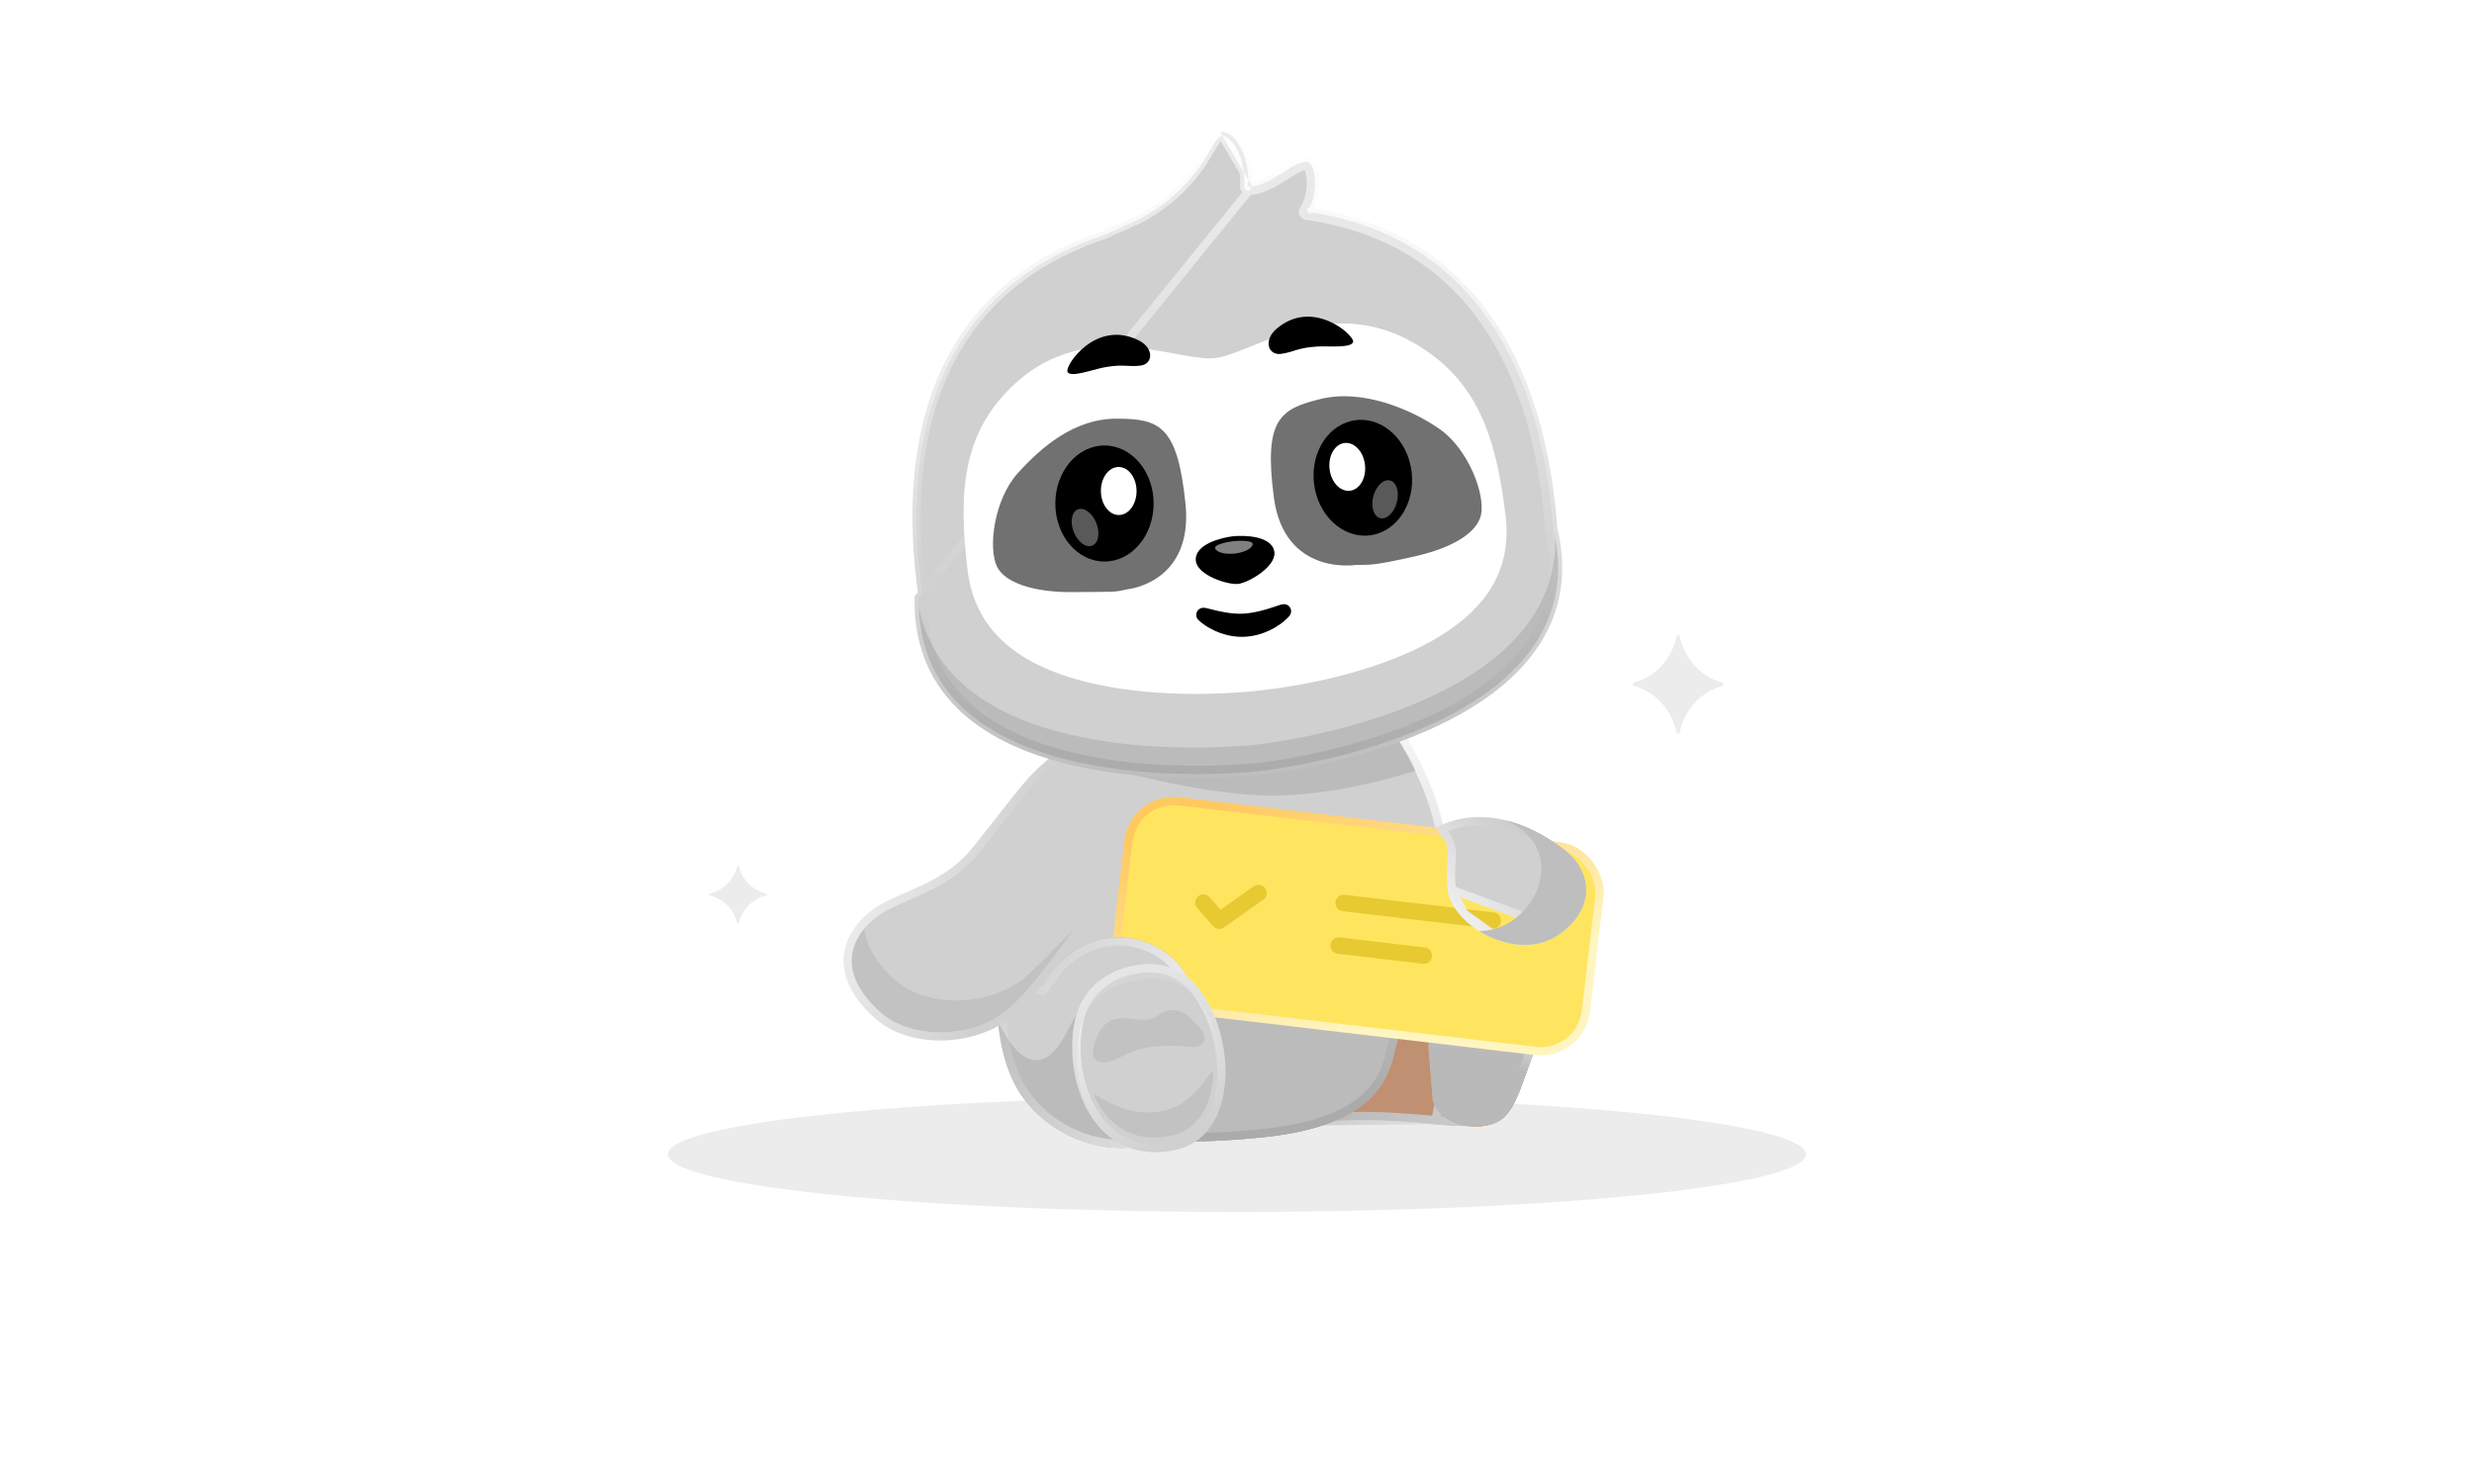 <svg width="300" height="180" viewBox="0 0 300 180" fill="none" xmlns="http://www.w3.org/2000/svg">
<rect width="300" height="180" fill="white"/>
<path fill-rule="evenodd" clip-rule="evenodd" d="M203.519 77C203.403 77 203.325 77.085 203.325 77.169C202.703 79.958 200.721 82.113 198.155 82.789C198.078 82.831 198 82.915 198 83C198 83.085 198.078 83.211 198.155 83.211C200.682 83.887 202.703 86.042 203.286 88.831C203.325 88.915 203.403 89 203.481 89C203.597 89 203.675 88.915 203.675 88.831C204.297 86.042 206.279 83.887 208.845 83.211C208.922 83.169 209 83.085 209 83C209 82.915 208.922 82.831 208.845 82.789C206.279 82.113 204.297 79.958 203.675 77.169C203.714 77.085 203.636 77 203.519 77Z" fill="#ECECEC"/>
<path fill-rule="evenodd" clip-rule="evenodd" d="M89.512 105C89.438 105 89.389 105.049 89.389 105.099C88.993 106.725 87.731 107.982 86.099 108.377C86.049 108.401 86 108.451 86 108.5C86 108.549 86.049 108.623 86.099 108.623C87.707 109.018 88.993 110.275 89.364 111.901C89.389 111.951 89.438 112 89.488 112C89.562 112 89.611 111.951 89.611 111.901C90.007 110.275 91.269 109.018 92.901 108.623C92.951 108.599 93 108.549 93 108.5C93 108.451 92.951 108.401 92.901 108.377C91.269 107.982 90.007 106.725 89.611 105.099C89.636 105.049 89.587 105 89.512 105Z" fill="#ECECEC"/>
<path opacity="0.3" d="M149.984 147.002C188.092 147.002 218.984 143.868 218.984 140.002C218.984 136.136 188.092 133.002 149.984 133.002C111.877 133.002 80.984 136.136 80.984 140.002C80.984 143.868 111.877 147.002 149.984 147.002Z" fill="#BEBEBE"/>
<path d="M177.783 136.574C173.558 136.635 166.195 134.903 155.844 136.635C155.844 136.635 158.727 116.276 160.428 115.012C165.723 111.077 175.74 113.795 177.214 120.164C179.126 128.422 181.707 136.518 177.783 136.574Z" fill="#D89E77"/>
<path d="M174.063 135.868C175.513 135.995 176.741 136.089 177.768 136.075C178.146 136.069 178.412 135.974 178.606 135.83C178.803 135.685 178.967 135.459 179.09 135.124C179.345 134.433 179.385 133.381 179.241 132.006C179.002 129.729 178.288 126.79 177.518 123.618C177.363 122.979 177.206 122.331 177.049 121.677C177.049 121.677 177.049 121.676 177.049 121.676L177.535 121.56C177.424 121.097 177.315 120.631 177.207 120.165L174.063 135.868ZM174.063 135.868C173.841 135.849 173.614 135.828 173.382 135.808C172.108 135.694 170.688 135.568 169.131 135.479C165.603 135.278 161.362 135.269 156.428 136.033M174.063 135.868L156.428 136.033M156.428 136.033C156.478 135.694 156.545 135.238 156.628 134.688C156.816 133.439 157.083 131.71 157.4 129.793C158.034 125.951 158.861 121.372 159.643 118.364L156.428 136.033ZM170.105 114.204C173.354 115.158 176.037 117.331 176.72 120.277L159.643 118.364C159.866 117.508 160.082 116.792 160.284 116.261C160.385 115.995 160.479 115.787 160.564 115.635C160.606 115.56 160.643 115.504 160.673 115.465C160.702 115.428 160.718 115.414 160.719 115.413C160.72 115.413 160.72 115.413 160.72 115.413C163.207 113.564 166.86 113.251 170.105 114.204Z" fill="#D0D0D0" stroke="url(#paint0_linear_4715_31250)" stroke-linejoin="round"/>
<g opacity="0.2">
<path d="M177.775 136.57C173.549 136.631 166.187 134.899 155.836 136.631C155.836 136.631 157.583 124.299 159.159 118.234C168.917 119.543 165.891 128.897 175.549 122.505C176.283 122.018 176.944 121.71 177.535 121.556C179.387 129.307 181.477 136.518 177.775 136.57Z" fill="#5C5C5C"/>
</g>
<path d="M132.245 136.394C136.633 138.847 145.227 138.747 153.132 137.943C166.008 136.634 168.341 131.396 169.157 127.419C171.303 116.953 168.593 110.977 166.064 101.631C165.068 97.95 162.511 89.251 163.255 85.721C165.116 76.885 141.82 73.036 135.535 81.597C130.992 87.786 124.155 103.739 122.552 110.026C118.88 124.438 121.956 130.641 132.245 136.394Z" fill="#D89E77"/>
<path d="M169.157 127.42C168.341 131.396 166.008 136.634 153.132 137.943C145.226 138.747 136.633 138.847 132.245 136.394C121.956 130.641 118.879 124.438 122.553 110.026C123.433 106.569 125.897 100.189 128.693 94.118C130.982 89.147 133.489 84.383 135.536 81.598C141.82 73.035 165.116 76.885 163.254 85.722C162.837 87.7 163.456 91.303 164.257 94.736C164.886 97.426 165.626 100.015 166.064 101.631C168.592 110.977 171.304 116.953 169.157 127.42Z" fill="#D89E77"/>
<path d="M132.488 135.957C127.385 133.104 124.163 130.188 122.628 126.275C121.09 122.35 121.209 117.321 123.037 110.15L123.038 110.149C123.262 109.269 123.486 108.137 123.738 106.857L123.771 106.693C124.015 105.449 124.288 104.063 124.616 102.602C125.301 99.549 126.218 96.197 127.595 93.209L127.595 93.209C128.713 90.781 130.268 88.665 131.814 86.798C132.411 86.076 133.016 85.382 133.594 84.719C134.487 83.694 135.313 82.746 135.939 81.894L135.939 81.894C137.413 79.885 139.918 78.564 142.893 77.874C145.86 77.186 149.238 77.139 152.372 77.629C155.513 78.12 158.363 79.142 160.298 80.549C162.228 81.954 163.175 83.674 162.765 85.618C162.684 86.004 162.766 86.374 163.061 86.642C163.311 86.87 163.654 86.966 163.959 87.017C164.411 87.093 165.008 87.1 165.608 87.108C165.816 87.11 166.025 87.112 166.228 87.118C167.061 87.14 167.86 87.208 168.488 87.451C169.087 87.682 169.499 88.057 169.654 88.718C169.664 88.762 169.68 88.805 169.702 88.845L170.715 90.696C172.357 93.696 173.751 96.826 174.477 100.125C176.241 108.143 175.273 112.538 173.665 116.079C173.137 117.242 172.549 118.297 171.947 119.377C171.611 119.98 171.271 120.59 170.935 121.231C170.009 122.994 169.161 124.912 168.667 127.319C168.271 129.251 167.519 131.432 165.341 133.302C163.152 135.181 159.462 136.796 153.081 137.445C149.146 137.845 145.054 138.068 141.408 137.89C137.749 137.712 134.604 137.131 132.511 135.97C132.505 135.966 132.499 135.963 132.494 135.96L132.489 135.958C132.489 135.958 132.488 135.957 132.488 135.957Z" fill="#D0D0D0" stroke="url(#paint1_linear_4715_31250)" stroke-linejoin="round"/>
<g opacity="0.2">
<path d="M169.161 127.419C168.345 131.396 166.011 136.634 153.136 137.942C145.239 138.744 136.659 138.847 132.266 136.403C136.306 125.148 144.546 102.305 144.546 102.305C144.546 102.305 149.125 119.476 155.375 118.409C159.822 117.65 160.411 101.629 160.411 101.629L166.213 102.163C168.698 111.207 171.266 117.153 169.161 127.419Z" fill="black" fill-opacity="0.5"/>
</g>
<g opacity="0.2">
<path d="M171.641 93.501C166.648 95.036 160.25 96.5 154.141 96.5C147.251 96.5 136.046 93.916 130.641 92C132.929 87.028 133.507 84.384 135.554 81.599C141.837 73.036 168.502 75.165 166.641 84.002C166.224 85.98 170.641 90.502 171.641 93.501Z" fill="black" fill-opacity="0.5"/>
</g>
<path d="M119.047 133.823C119.132 133.621 119.209 133.401 119.278 133.166C119.211 133.401 119.134 133.621 119.047 133.823Z" fill="white"/>
<path d="M147.472 134.334C147.472 134.334 147.467 134.341 147.461 134.356C147.467 134.343 147.472 134.334 147.472 134.334Z" fill="#F9D3B7"/>
<path d="M173.748 133.535C175.036 136.862 179.47 137.191 181.642 136.04C183.528 135.04 184.321 132.185 185.339 129.441C186.456 126.431 187.521 123.288 187.521 120.333C187.521 117.722 185.786 116.47 183.729 115.861C182.051 115.365 177.826 115.244 175.894 118.378C174.752 120.23 173.652 122.842 173.211 126.916L173.748 133.535Z" fill="#D89E77"/>
<path d="M187.521 120.333C187.521 120.69 187.506 121.048 187.477 121.409C187.262 124.043 186.32 126.794 185.338 129.442C184.32 132.185 183.527 135.04 181.642 136.039C179.47 137.191 175.035 136.862 173.747 133.535L173.211 126.915C173.286 126.222 173.381 125.573 173.49 124.961C174.027 121.976 174.946 119.914 175.894 118.377C177.826 115.244 182.051 115.365 183.728 115.862C185.786 116.47 187.521 117.721 187.521 120.333Z" fill="#D89E77"/>
<path d="M186.933 121.834L186.933 121.834L186.932 121.842C186.656 124.259 185.792 126.783 184.87 129.269C184.731 129.642 184.599 130.011 184.469 130.375C184.109 131.378 183.767 132.334 183.364 133.182C182.816 134.336 182.204 135.177 181.408 135.599L181.407 135.599C180.443 136.11 178.916 136.312 177.475 135.981C176.068 135.658 174.819 134.848 174.239 133.422L173.713 126.924C173.787 126.26 173.878 125.637 173.982 125.051C174.247 123.575 174.607 122.335 175.016 121.282C175.019 121.274 175.023 121.267 175.026 121.259C175.423 120.229 175.868 119.374 176.32 118.641C177.191 117.228 178.586 116.532 180.004 116.251C181.43 115.967 182.824 116.117 183.586 116.343L183.587 116.343C184.569 116.633 185.428 117.064 186.037 117.695C186.634 118.313 187.022 119.152 187.022 120.334C187.022 120.677 187.007 121.022 186.98 121.371C186.966 121.53 186.952 121.683 186.933 121.834ZM175.057 121.082C175.057 121.077 175.057 121.081 175.057 121.09L175.057 121.082Z" fill="#B9B9B9" stroke="url(#paint2_linear_4715_31250)" stroke-linejoin="round"/>
<g opacity="0.5">
<path d="M187.517 120.334C187.517 120.691 187.503 121.05 187.474 121.41C187.461 121.573 187.446 121.735 187.425 121.898C187.089 120.017 186.057 117.886 183.188 117.33C177.804 116.286 174.723 120.822 174.555 121.079C174.965 120.017 175.423 119.136 175.89 118.379C177.821 115.246 182.047 115.367 183.724 115.864C185.782 116.471 187.517 117.723 187.517 120.334Z" fill="#D9D9D9"/>
</g>
<rect x="137.485" y="96.555" width="57.5" height="25" rx="5.5" transform="rotate(6.729 137.485 96.555)" fill="#FFE55F" stroke="url(#paint3_linear_4715_31250)"/>
<path d="M162.938 109.527L181.012 111.66" stroke="#E7CA31" stroke-width="2" stroke-linecap="round" stroke-linejoin="round"/>
<path d="M152.611 108.309L147.851 111.674L145.928 109.483" stroke="#E7CA31" stroke-width="2" stroke-linecap="round" stroke-linejoin="round"/>
<path d="M162.328 114.691L172.656 115.91" stroke="#E7CA31" stroke-width="2" stroke-linecap="round" stroke-linejoin="round"/>
<path d="M122.683 109.52C119.399 121.577 121.509 128.119 122.738 130.862C125.672 137.414 134.27 141.159 140.65 138.225C149.143 134.321 146.72 123.414 143.791 118.235C140.716 112.8 131.252 111.078 126.335 119.664" fill="#D89E77"/>
<path d="M121.524 123.729C121.271 120.601 121.477 116.486 122.76 111.215L125.863 119.834C125.929 120.017 126.095 120.146 126.29 120.163C126.484 120.18 126.67 120.082 126.767 119.913C129.142 115.767 132.574 114.157 135.748 114.191C138.948 114.226 141.911 115.93 143.354 118.481L143.354 118.481C144.785 121.009 146.091 124.942 146.004 128.697C145.917 132.428 144.465 135.921 140.441 137.771C139.75 138.088 139.031 138.324 138.296 138.482L138.295 138.483C132.521 139.732 125.699 136.255 123.193 130.657C122.604 129.339 121.797 127.1 121.524 123.729L121.524 123.729Z" fill="#D0D0D0" stroke="url(#paint4_linear_4715_31250)" stroke-linejoin="round"/>
<g opacity="0.2">
<path d="M138.414 138.967C132.402 140.268 125.35 136.665 122.75 130.857C122.142 129.496 121.317 127.201 121.039 123.765C121.972 126.123 124.561 130.188 127.33 127.942C130.391 125.457 130.049 119.45 134.247 124.413C136.592 127.184 137.914 135.245 138.414 138.967Z" fill="black" fill-opacity="0.5"/>
</g>
<path d="M145.224 120.555L145.224 120.556C147.317 123.454 148.413 127.787 148.024 131.561C147.635 135.332 145.799 138.383 142.184 139.052C139.688 139.514 137.659 139.152 136.038 138.28C134.412 137.406 133.16 135.998 132.261 134.31C130.453 130.918 130.12 126.484 130.994 123.335C131.961 119.85 134.901 118.121 137.576 117.625C139.194 117.325 140.638 117.42 141.902 117.898C143.164 118.375 144.279 119.247 145.224 120.555Z" fill="#D0D0D0" stroke="url(#paint5_linear_4715_31250)" stroke-linejoin="round"/>
<g opacity="0.5">
<path d="M148.52 131.636C148.598 128.205 147.536 124.497 145.667 121.908C143.754 119.261 141.688 118.175 137.837 118.9C135.149 119.407 132.082 120.776 131.063 124.507C130.255 127.46 130.556 131.732 132.076 135.008C129.982 131.447 129.565 126.619 130.513 123.206C131.545 119.48 134.688 117.658 137.484 117.139C140.865 116.512 143.641 117.515 145.629 120.268C147.803 123.277 148.926 127.745 148.52 131.636Z" fill="#D9D9D9"/>
</g>
<g opacity="0.2">
<path d="M141.803 137.801C137.17 138.659 134.242 136.282 132.744 133.041C132.079 131.604 135.618 135.899 141.141 134.722C145.326 133.83 147.151 128.761 147.108 130.21C146.999 133.863 145.404 137.135 141.803 137.801Z" fill="#8C8C8C"/>
</g>
<g opacity="0.2">
<path d="M139.124 123.7C140.842 123.509 142.13 120.48 145.665 124.876C146.677 126.136 145.524 127.091 144.652 126.985C143.793 126.881 141.122 126.698 139.103 127.061C137.085 127.425 135.847 128.327 134.938 128.649C133.471 129.167 132.183 128.758 132.605 127.061C133.877 121.935 137.082 123.927 139.124 123.7Z" fill="#8C8C8C"/>
</g>
<path d="M129.103 91.152C124.64 94.512 124.626 95.302 118.282 103.172C114.96 107.293 110.354 108.313 107.23 110.022C103.457 112.086 99.848 117.273 106.392 123.125C110.637 126.921 118.654 126.318 122.667 122.689C126.284 119.418 129.819 113.892 132.885 110C134.542 107.896 128.809 106.036 130.131 105.5" fill="#D0D0D0"/>
<path opacity="0.2" fill-rule="evenodd" clip-rule="evenodd" d="M132.381 110.645C130.788 112.093 129.432 113.478 128.111 114.826C126.983 115.977 125.881 117.102 124.68 118.217C120.651 121.962 112.627 122.614 108.394 118.729C105.724 116.279 104.755 113.937 104.801 111.88C103.88 112.85 103.163 114.034 102.89 115.374C102.525 117.628 103.357 120.283 106.404 123.078C110.637 126.963 118.663 126.312 122.692 122.569C123.342 121.965 124.012 121.313 124.694 120.629C126.539 118.572 128.343 116.11 130.052 113.777C130.851 112.686 131.629 111.624 132.381 110.645Z" fill="#8C8C8C"/>
<path d="M129.113 91.153C124.65 94.513 124.635 95.303 118.291 103.172C114.969 107.293 110.363 108.313 107.239 110.022C103.467 112.086 99.858 117.273 106.401 123.125C110.647 126.921 118.664 126.318 122.676 122.689C126.293 119.418 129.829 113.893 132.895 110" stroke="url(#paint6_linear_4715_31250)" stroke-linejoin="round"/>
<path d="M151.862 22.616C153.118 22.455 154.474 21.611 155.682 20.859C156.991 20.044 158.125 19.339 158.764 19.733C159.357 20.097 159.971 22.886 158.768 25.217C158.702 25.207 158.635 25.197 158.569 25.188L158.498 25.683L158.918 25.954C158.959 25.891 158.998 25.827 159.036 25.764C178.58 28.828 186.925 44.605 188.343 64.068C194.001 87.675 157.396 93.013 152.636 93.535C147.874 94.056 110.981 96.763 111.397 72.492L151.862 22.616ZM151.862 22.616C151.861 22.636 151.86 22.655 151.859 22.674L151.36 22.642L151.375 22.143C151.376 22.143 151.378 22.143 151.379 22.143C151.433 18.422 149.44 15.655 147.952 16.035L151.862 22.616ZM111.897 72.501C111.898 72.474 111.896 72.447 111.892 72.42C110.435 62.467 111.007 53.129 114.405 45.464C117.794 37.817 124.015 31.794 133.955 28.477C133.974 28.471 133.993 28.464 134.011 28.455C134.757 28.102 135.429 27.81 136.059 27.535C136.317 27.423 136.568 27.314 136.814 27.204C137.657 26.831 138.437 26.462 139.199 25.996L139.199 25.996C142.813 23.782 144.697 21.447 145.888 19.609C146.184 19.152 146.436 18.728 146.659 18.35C146.686 18.303 146.713 18.257 146.739 18.212C146.929 17.889 147.094 17.609 147.25 17.366C147.626 16.784 147.865 16.573 148.075 16.519L148.076 16.519C148.277 16.468 148.551 16.513 148.887 16.75C149.223 16.988 149.579 17.391 149.899 17.95C150.536 19.065 150.98 20.718 150.861 22.611C150.852 22.746 150.899 22.879 150.99 22.979C151.081 23.079 151.209 23.138 151.344 23.142C152.137 23.166 152.94 22.908 153.689 22.563C154.441 22.216 155.184 21.758 155.855 21.34L155.928 21.295C156.584 20.887 157.155 20.532 157.641 20.316C157.891 20.205 158.089 20.144 158.241 20.126C158.382 20.109 158.455 20.131 158.496 20.155C158.498 20.158 158.525 20.183 158.568 20.255C158.62 20.344 158.678 20.473 158.733 20.643C158.843 20.981 158.93 21.442 158.953 21.972C158.998 23.035 158.786 24.316 158.078 25.411C157.986 25.555 157.972 25.735 158.043 25.89C158.114 26.045 158.258 26.154 158.427 26.178C168.258 27.587 175.238 32.2 179.949 38.87C184.67 45.555 187.133 54.339 187.844 64.105C187.846 64.132 187.851 64.159 187.857 64.185C189.237 69.945 188.04 74.557 185.412 78.269C182.77 82.001 178.66 84.851 174.179 87.008C165.217 91.322 154.942 92.779 152.581 93.038C150.22 93.296 139.873 94.096 130.189 91.824C125.348 90.688 120.718 88.794 117.331 85.722C113.962 82.667 111.796 78.423 111.897 72.501Z" fill="#D0D0D0" stroke="url(#paint7_linear_4715_31250)" stroke-linejoin="round"/>
<g opacity="0.2">
<path d="M152.643 93.535C147.955 94.048 112.13 96.68 111.414 73.606C115.217 93.217 147.835 90.814 152.292 90.326C156.749 89.838 189.114 85.127 188.584 65.158C192.877 87.84 157.331 93.022 152.643 93.535Z" fill="black" fill-opacity="0.5"/>
</g>
<g opacity="0.5">
<path d="M133.5 30.007C133.533 29.995 133.568 29.982 133.602 29.973C133.561 29.986 133.528 29.998 133.5 30.007Z" fill="white"/>
</g>
<path d="M182.57 62.564C183.449 69.898 179.455 75.386 170.358 79.342C163.199 82.455 155.206 83.514 152.102 83.824C148.997 84.134 140.943 84.681 133.216 83.056C123.397 80.992 118.198 76.424 117.319 69.09C116.157 59.388 116.769 52.231 123.235 46.398C132.055 38.444 142.834 43.887 147.262 43.444C151.691 43.001 160.925 35.557 171.418 41.58C179.113 45.997 181.408 52.863 182.57 62.564Z" fill="white"/>
<path d="M156.341 74.728C156.237 74.843 156.156 74.925 156.065 75.017C155.974 75.104 155.881 75.186 155.789 75.27C155.603 75.433 155.406 75.581 155.207 75.729C154.804 76.015 154.374 76.263 153.92 76.475C153.016 76.901 152.01 77.175 150.952 77.235C149.874 77.292 148.839 77.094 147.897 76.751C147.426 76.577 146.977 76.364 146.552 76.114C146.341 75.984 146.132 75.856 145.933 75.708C145.833 75.635 145.735 75.56 145.637 75.481C145.537 75.397 145.452 75.326 145.337 75.22C144.985 74.897 144.961 74.35 145.283 73.998C145.478 73.785 145.754 73.692 146.019 73.723L146.244 73.75C146.319 73.76 146.429 73.795 146.525 73.816L146.822 73.892C147.022 73.941 147.218 73.995 147.417 74.037C147.812 74.128 148.202 74.213 148.587 74.276C149.355 74.407 150.101 74.474 150.799 74.431C151.156 74.403 151.524 74.369 151.893 74.298C152.264 74.24 152.638 74.15 153.018 74.053C153.397 73.956 153.779 73.842 154.165 73.718C154.36 73.66 154.551 73.592 154.746 73.527L155.036 73.428C155.131 73.4 155.235 73.356 155.31 73.342L155.541 73.297C156.009 73.207 156.461 73.514 156.551 73.982C156.604 74.259 156.516 74.534 156.341 74.728Z" fill="black"/>
<path d="M164.083 41.452C164.224 40.646 159.151 36.102 154.767 39.907C153.188 41.278 153.763 43.136 155.343 42.922C156.848 42.719 157.335 42.171 159.741 42.031C161.101 41.951 163.941 42.256 164.083 41.452Z" fill="black"/>
<path d="M129.442 45.101C129.104 44.356 132.887 38.691 138.08 41.285C139.951 42.22 139.856 44.163 138.273 44.349C136.764 44.527 136.157 44.117 133.792 44.58C132.454 44.843 129.78 45.845 129.442 45.101Z" fill="black"/>
<path d="M154.536 66.99C154.727 68.734 151.4 70.686 150.137 70.824C148.874 70.963 145.201 69.777 145.01 68.032C144.786 65.983 148.254 65.185 149.505 65.047C150.755 64.91 154.312 64.94 154.536 66.99Z" fill="black"/>
<g opacity="0.5">
<path d="M151.889 66.085C151.553 66.961 149.723 67.146 149.723 67.146C149.723 67.146 147.896 67.362 147.379 66.579C147.009 66.019 149.15 65.687 149.559 65.642C149.967 65.598 152.129 65.459 151.889 66.085Z" fill="white"/>
</g>
<path d="M164.35 68.528C164.35 68.528 155.725 69.869 154.47 60.333C153.215 50.798 155.243 49.572 160.213 48.378C165.182 47.184 171.018 49.581 174.539 52.019C178.06 54.457 180.154 60.018 179.578 62.492C179.105 64.522 176.361 66.419 171.44 67.512C166.519 68.605 166.327 68.502 164.35 68.528Z" fill="#717171"/>
<path d="M136.79 71.462C136.79 71.462 144.72 70.669 143.754 61.1C142.788 51.531 140.533 50.803 135.422 50.781C130.311 50.758 126.28 54.219 123.412 57.401C120.544 60.582 119.781 66.474 120.91 68.751C121.835 70.617 125.2 71.884 130.241 71.819C135.281 71.754 134.861 71.89 136.79 71.462Z" fill="#717171"/>
<path d="M133.929 68.111C137.221 68.111 139.889 64.96 139.889 61.073C139.889 57.186 137.221 54.035 133.929 54.035C130.637 54.035 127.969 57.186 127.969 61.073C127.969 64.96 130.637 68.111 133.929 68.111Z" fill="black"/>
<path d="M135.684 62.469C136.878 62.459 137.835 61.145 137.82 59.535C137.806 57.926 136.826 56.63 135.631 56.641C134.437 56.651 133.481 57.965 133.495 59.575C133.51 61.184 134.49 62.48 135.684 62.469Z" fill="white"/>
<g opacity="0.35">
<path d="M132.444 66.182C133.199 65.883 133.422 64.657 132.942 63.443C132.461 62.229 131.46 61.488 130.704 61.787C129.948 62.086 129.725 63.312 130.206 64.526C130.686 65.74 131.688 66.481 132.444 66.182Z" fill="white"/>
</g>
<path d="M166.082 64.938C169.351 64.553 171.632 61.111 171.178 57.251C170.723 53.391 167.704 50.574 164.435 50.959C161.166 51.344 158.884 54.785 159.339 58.646C159.794 62.506 162.813 65.323 166.082 64.938Z" fill="black"/>
<path d="M163.686 59.525C164.873 59.396 165.695 57.995 165.521 56.395C165.347 54.794 164.243 53.602 163.056 53.731C161.869 53.86 161.047 55.262 161.221 56.862C161.395 58.462 162.499 59.654 163.686 59.525Z" fill="white"/>
<g opacity="0.35">
<path d="M169.38 60.942C169.716 59.68 169.351 58.488 168.565 58.279C167.78 58.071 166.872 58.925 166.536 60.186C166.201 61.448 166.566 62.64 167.352 62.848C168.137 63.057 169.045 62.203 169.38 60.942Z" fill="white"/>
</g>
<path d="M189.06 112.735L189.06 112.735C191.02 111.235 191.859 109.497 191.833 107.865C191.808 106.229 190.911 104.589 189.173 103.295C184.731 99.988 180.982 99.421 178.373 99.651C177.062 99.767 176.027 100.084 175.323 100.37C175.119 100.453 174.943 100.533 174.796 100.605C175.212 101.075 175.507 101.497 175.706 101.912C175.975 102.475 176.054 102.994 176.059 103.544C176.063 103.904 176.039 104.257 176.013 104.644C175.959 105.465 175.894 106.435 176.057 107.928L189.06 112.735ZM189.06 112.735C186.63 114.596 183.508 114.405 180.874 113.186M189.06 112.735L180.874 113.186M180.874 113.186C179.562 112.58 178.399 111.728 177.542 110.787M180.874 113.186L177.542 110.787M177.542 110.787C176.68 109.84 176.157 108.837 176.057 107.928L177.542 110.787Z" fill="#D0D0D0" stroke="url(#paint8_linear_4715_31250)" stroke-linejoin="round"/>
<path d="M189.47 102.889C193.135 105.617 193.471 109.982 189.361 113.126C186.307 115.463 182.298 114.764 179.385 112.943C180.876 112.905 182.354 112.46 183.658 111.462C187.766 108.316 188.095 102.719 183.928 100.214C183.514 99.964 183.106 99.735 182.707 99.522C184.712 100.025 186.99 101.043 189.47 102.889Z" fill="#BEBEBE"/>
<defs>
<linearGradient id="paint0_linear_4715_31250" x1="182.241" y1="115.254" x2="157.549" y2="129.17" gradientUnits="userSpaceOnUse">
<stop stop-color="white"/>
<stop offset="0.764" stop-color="#DBDBDB"/>
<stop offset="1" stop-color="#D0D0D0"/>
</linearGradient>
<linearGradient id="paint1_linear_4715_31250" x1="171.141" y1="81" x2="153.202" y2="128.3" gradientUnits="userSpaceOnUse">
<stop stop-color="white"/>
<stop offset="1" stop-color="#BEBEBE"/>
</linearGradient>
<linearGradient id="paint2_linear_4715_31250" x1="181.141" y1="109" x2="174.749" y2="126.407" gradientUnits="userSpaceOnUse">
<stop stop-color="white"/>
<stop offset="0.764" stop-color="#DBDBDB"/>
<stop offset="1" stop-color="#B9B9B9"/>
</linearGradient>
<linearGradient id="paint3_linear_4715_31250" x1="151.81" y1="94.189" x2="166.297" y2="122" gradientUnits="userSpaceOnUse">
<stop stop-color="#FFC95F"/>
<stop offset="1" stop-color="#FFF5C0"/>
</linearGradient>
<linearGradient id="paint4_linear_4715_31250" x1="153.568" y1="128.812" x2="128.309" y2="109.494" gradientUnits="userSpaceOnUse">
<stop stop-color="white"/>
<stop offset="0.764" stop-color="#DBDBDB"/>
<stop offset="1" stop-color="#D0D0D0"/>
</linearGradient>
<linearGradient id="paint5_linear_4715_31250" x1="125.753" y1="113.994" x2="139.551" y2="140.457" gradientUnits="userSpaceOnUse">
<stop stop-color="white"/>
<stop offset="0.764" stop-color="#DBDBDB"/>
<stop offset="1" stop-color="#D0D0D0"/>
</linearGradient>
<linearGradient id="paint6_linear_4715_31250" x1="95.437" y1="92.505" x2="125.373" y2="101.983" gradientUnits="userSpaceOnUse">
<stop stop-color="white"/>
<stop offset="1" stop-color="#D0D0D0"/>
</linearGradient>
<linearGradient id="paint7_linear_4715_31250" x1="149.788" y1="16" x2="149.788" y2="93.886" gradientUnits="userSpaceOnUse">
<stop stop-color="white" stop-opacity="0.57"/>
<stop offset="1" stop-color="#BEBEBE"/>
</linearGradient>
<linearGradient id="paint8_linear_4715_31250" x1="174.691" y1="116.891" x2="190.562" y2="99.036" gradientUnits="userSpaceOnUse">
<stop stop-color="white"/>
<stop offset="1" stop-color="#BEBEBE"/>
</linearGradient>
</defs>
</svg>
